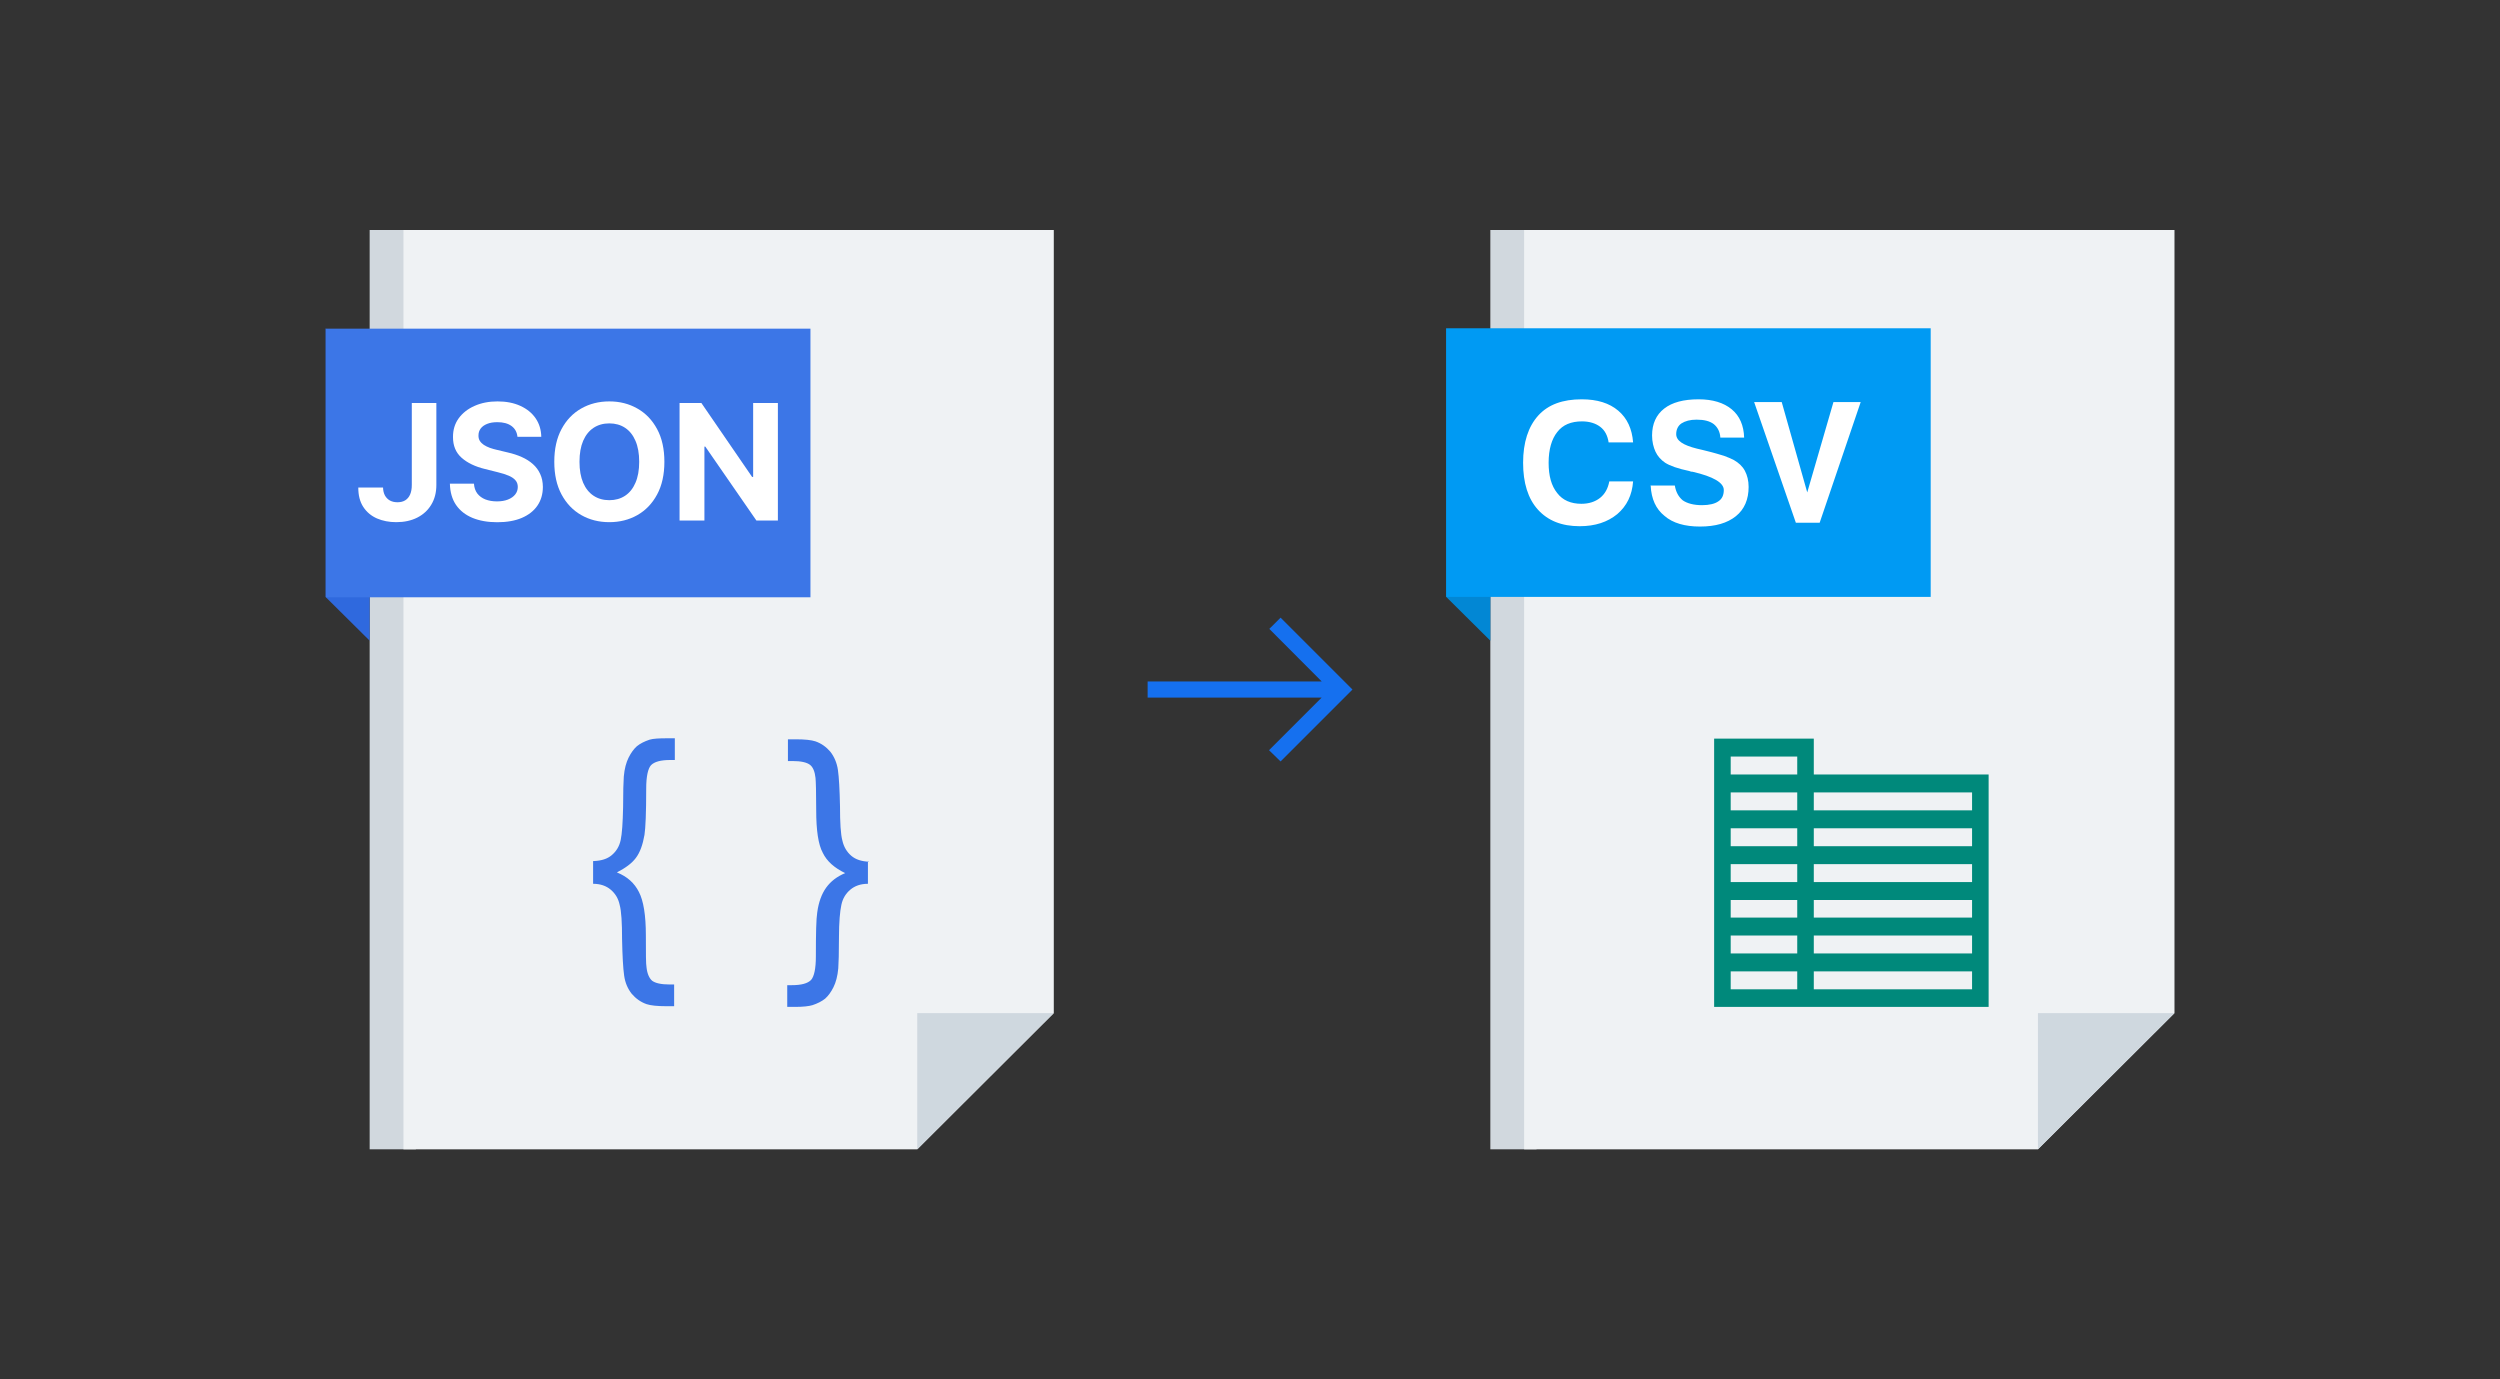 <svg width="232" height="128" viewBox="0 0 232 128" fill="none" xmlns="http://www.w3.org/2000/svg">
<rect x="0" y="0" width="232" height="128" fill="#333333" stroke="none"/>
<path d="M38.592 106.656H34.304V21.344H38.592V106.656Z" fill="#D1D8DE"/>
<path d="M85.12 106.656H37.44V21.344H97.792V94.016L85.12 106.656Z" fill="#EFF2F4"/>
<path d="M30.208 55.392V30.464L34.304 34.496V59.456L30.208 55.392Z" fill="#2F69DE"/>
<path d="M85.12 94.016H97.792L85.12 106.656V94.016Z" fill="#CFD8DF"/>
<path d="M30.25 55.428V30.5H75.21V55.428H30.25Z" fill="#3C76E7"/>
<path d="M72.188 37.399V48.308H70.196L65.45 41.442H65.37V48.308H63.063V37.399H65.088L69.796 44.26H69.892V37.399H72.188Z" fill="white"/>
<path d="M61.655 42.854C61.655 44.043 61.43 45.055 60.979 45.89C60.531 46.724 59.92 47.362 59.146 47.802C58.376 48.239 57.509 48.457 56.547 48.457C55.577 48.457 54.707 48.237 53.937 47.797C53.166 47.356 52.557 46.719 52.11 45.885C51.662 45.05 51.438 44.04 51.438 42.854C51.438 41.664 51.662 40.652 52.11 39.818C52.557 38.983 53.166 38.347 53.937 37.91C54.707 37.47 55.577 37.25 56.547 37.25C57.509 37.25 58.376 37.47 59.146 37.91C59.92 38.347 60.531 38.983 60.979 39.818C61.43 40.652 61.655 41.664 61.655 42.854ZM59.317 42.854C59.317 42.083 59.201 41.433 58.97 40.904C58.743 40.375 58.422 39.974 58.006 39.7C57.591 39.427 57.104 39.29 56.547 39.29C55.989 39.29 55.503 39.427 55.087 39.7C54.672 39.974 54.349 40.375 54.118 40.904C53.891 41.433 53.777 42.083 53.777 42.854C53.777 43.624 53.891 44.274 54.118 44.803C54.349 45.332 54.672 45.734 55.087 46.007C55.503 46.281 55.989 46.417 56.547 46.417C57.104 46.417 57.591 46.281 58.006 46.007C58.422 45.734 58.743 45.332 58.97 44.803C59.201 44.274 59.317 43.624 59.317 42.854Z" fill="white"/>
<path d="M48.02 40.537C47.977 40.107 47.794 39.773 47.471 39.535C47.148 39.297 46.709 39.178 46.155 39.178C45.779 39.178 45.461 39.231 45.202 39.338C44.943 39.441 44.744 39.585 44.605 39.77C44.47 39.954 44.403 40.164 44.403 40.398C44.396 40.593 44.436 40.764 44.525 40.909C44.617 41.055 44.744 41.181 44.903 41.288C45.063 41.391 45.248 41.481 45.457 41.559C45.667 41.634 45.891 41.698 46.129 41.751L47.109 41.985C47.584 42.092 48.021 42.234 48.419 42.412C48.817 42.589 49.161 42.807 49.452 43.067C49.744 43.326 49.969 43.631 50.129 43.983C50.292 44.334 50.376 44.738 50.379 45.192C50.376 45.86 50.205 46.439 49.868 46.929C49.534 47.415 49.051 47.793 48.419 48.063C47.791 48.33 47.032 48.463 46.145 48.463C45.264 48.463 44.497 48.328 43.843 48.058C43.194 47.788 42.686 47.389 42.32 46.859C41.958 46.327 41.768 45.668 41.75 44.883H43.982C44.007 45.249 44.111 45.554 44.296 45.799C44.484 46.041 44.735 46.224 45.047 46.348C45.363 46.469 45.72 46.529 46.118 46.529C46.508 46.529 46.848 46.472 47.135 46.359C47.426 46.245 47.652 46.087 47.812 45.885C47.972 45.682 48.051 45.45 48.051 45.187C48.051 44.942 47.979 44.736 47.833 44.569C47.691 44.402 47.481 44.26 47.205 44.143C46.931 44.026 46.596 43.919 46.198 43.823L45.01 43.525C44.09 43.301 43.364 42.951 42.831 42.475C42.299 42 42.034 41.359 42.038 40.553C42.034 39.892 42.21 39.315 42.565 38.821C42.924 38.328 43.416 37.943 44.041 37.666C44.666 37.389 45.376 37.25 46.171 37.25C46.981 37.25 47.688 37.389 48.291 37.666C48.898 37.943 49.371 38.328 49.708 38.821C50.045 39.315 50.219 39.887 50.23 40.537H48.02Z" fill="white"/>
<path d="M38.215 37.399H40.494V45.006C40.494 45.709 40.336 46.32 40.02 46.838C39.708 47.357 39.273 47.756 38.715 48.037C38.158 48.317 37.51 48.457 36.771 48.457C36.114 48.457 35.517 48.342 34.981 48.111C34.449 47.877 34.026 47.522 33.714 47.046C33.401 46.566 33.246 45.965 33.25 45.24H35.546C35.553 45.528 35.612 45.775 35.722 45.98C35.835 46.183 35.99 46.339 36.185 46.449C36.384 46.556 36.618 46.609 36.888 46.609C37.172 46.609 37.412 46.549 37.607 46.428C37.806 46.304 37.957 46.123 38.06 45.885C38.163 45.647 38.215 45.354 38.215 45.006V37.399Z" fill="white"/>
<path d="M55.136 79.904C55.808 79.872 56.352 79.712 56.768 79.36C57.184 79.008 57.472 78.56 57.6 77.952C57.728 77.344 57.792 76.352 57.824 74.912C57.824 73.472 57.856 72.512 57.888 72.064C57.952 71.328 58.112 70.752 58.336 70.304C58.56 69.856 58.816 69.504 59.104 69.248C59.424 68.992 59.808 68.8 60.288 68.64C60.608 68.544 61.152 68.512 61.888 68.512H62.624V70.528H62.208C61.312 70.528 60.736 70.688 60.416 71.008C60.128 71.328 59.968 72.064 59.968 73.184C59.968 75.456 59.904 76.864 59.808 77.472C59.648 78.4 59.392 79.104 59.008 79.616C58.624 80.128 58.048 80.544 57.248 80.96C58.208 81.344 58.88 81.952 59.296 82.784C59.712 83.584 59.936 84.928 59.936 86.784C59.936 88.448 59.936 89.472 60 89.792C60.064 90.368 60.256 90.784 60.512 91.008C60.8 91.232 61.344 91.36 62.144 91.36H62.56V93.376H61.824C60.992 93.376 60.384 93.312 60 93.184C59.456 92.992 59.008 92.672 58.624 92.224C58.272 91.776 58.016 91.232 57.92 90.528C57.824 89.856 57.76 88.736 57.728 87.168C57.728 85.632 57.664 84.544 57.504 83.968C57.376 83.36 57.088 82.912 56.672 82.56C56.256 82.208 55.712 82.016 55.04 82.016V79.904H55.136ZM80.544 79.904V82.016C79.872 82.016 79.328 82.208 78.912 82.56C78.496 82.912 78.208 83.36 78.08 83.968C77.952 84.544 77.856 85.568 77.856 87.008C77.856 88.448 77.824 89.408 77.792 89.856C77.728 90.592 77.568 91.168 77.344 91.616C77.12 92.064 76.864 92.416 76.576 92.672C76.256 92.928 75.872 93.12 75.392 93.28C75.072 93.376 74.528 93.44 73.792 93.44H73.056V91.424H73.472C74.368 91.424 74.944 91.264 75.264 90.944C75.552 90.624 75.712 89.888 75.712 88.768C75.712 86.624 75.744 85.248 75.84 84.672C75.968 83.712 76.256 82.944 76.672 82.368C77.088 81.792 77.664 81.344 78.432 81.024C77.44 80.544 76.736 79.936 76.352 79.136C75.936 78.368 75.744 77.056 75.744 75.2C75.744 73.536 75.712 72.512 75.68 72.192C75.616 71.616 75.456 71.2 75.168 70.976C74.88 70.752 74.336 70.624 73.536 70.624H73.12V68.608H73.856C74.688 68.608 75.296 68.672 75.68 68.8C76.224 68.992 76.672 69.312 77.056 69.76C77.408 70.208 77.664 70.784 77.76 71.456C77.856 72.128 77.92 73.248 77.952 74.816C77.952 76.352 78.016 77.44 78.176 78.016C78.304 78.592 78.592 79.072 79.008 79.424C79.424 79.776 79.968 79.936 80.64 79.968L80.544 79.904Z" fill="#3C76E7"/>
<mask id="mask0_2064_70246" style="mask-type:alpha" maskUnits="userSpaceOnUse" x="104" y="52" width="24" height="24">
<rect x="104" y="52" width="24" height="24" fill="#D9D9D9"/>
</mask>
<g mask="url(#mask0_2064_70246)">
<path d="M118.837 70.663L117.767 69.619L122.646 64.74H106.5V63.24H122.656L117.792 58.361L118.837 57.317L125.51 63.99L118.837 70.663Z" fill="#1570EF"/>
</g>
<path d="M142.592 106.656H138.304V21.344H142.592V106.656Z" fill="#D1D8DE"/>
<path d="M189.12 106.656H141.44V21.344H201.792V94.016L189.12 106.656Z" fill="#EFF2F4"/>
<path d="M134.208 55.392V30.464L138.304 34.496V59.456L134.208 55.392Z" fill="#0287D4"/>
<path d="M189.12 94.016H201.792L189.12 106.656V94.016Z" fill="#CFD8DF"/>
<path d="M134.208 55.392V30.464H179.168V55.392H134.208Z" fill="#009AF3"/>
<path d="M151.552 44.672C151.456 45.952 150.976 46.944 150.08 47.712C149.184 48.448 148.032 48.832 146.592 48.832C144.928 48.832 143.648 48.32 142.72 47.296C141.792 46.272 141.344 44.8 141.344 42.944C141.344 41.056 141.824 39.584 142.752 38.56C143.68 37.536 145.024 37.056 146.784 37.056C148.224 37.056 149.344 37.408 150.176 38.112C151.008 38.816 151.456 39.808 151.552 41.056H149.28C149.184 40.416 148.928 39.936 148.512 39.616C148.096 39.296 147.52 39.104 146.816 39.104C145.792 39.104 145.024 39.424 144.512 40.096C144 40.736 143.712 41.696 143.712 42.944C143.712 44.16 143.968 45.088 144.512 45.76C145.024 46.432 145.792 46.752 146.752 46.752C147.456 46.752 148.032 46.56 148.48 46.208C148.928 45.856 149.216 45.344 149.344 44.672H151.584H151.552ZM153.152 45.056H155.424C155.52 45.664 155.776 46.112 156.16 46.432C156.576 46.72 157.184 46.88 157.952 46.88C158.624 46.88 159.136 46.752 159.456 46.528C159.808 46.304 159.968 45.952 159.968 45.472C159.968 44.8 159.008 44.224 157.056 43.776H156.992C156.928 43.776 156.864 43.744 156.768 43.712C155.712 43.488 154.976 43.232 154.528 42.944C154.144 42.688 153.824 42.336 153.632 41.92C153.44 41.504 153.312 40.992 153.312 40.416C153.312 39.328 153.696 38.496 154.432 37.92C155.168 37.344 156.224 37.056 157.632 37.056C158.944 37.056 159.968 37.376 160.704 37.984C161.44 38.592 161.824 39.488 161.856 40.608H159.648C159.616 40.064 159.392 39.648 159.04 39.36C158.656 39.072 158.144 38.944 157.44 38.944C156.832 38.944 156.384 39.072 156.032 39.296C155.712 39.52 155.552 39.872 155.552 40.288C155.552 40.896 156.192 41.312 157.472 41.632C157.824 41.728 158.08 41.76 158.272 41.824C159.072 42.016 159.68 42.208 160 42.304C160.352 42.432 160.64 42.56 160.896 42.688C161.344 42.944 161.696 43.264 161.92 43.68C162.144 44.096 162.272 44.608 162.272 45.184C162.272 46.336 161.888 47.264 161.088 47.904C160.288 48.544 159.2 48.864 157.76 48.864C156.352 48.864 155.232 48.544 154.464 47.872C153.664 47.232 153.248 46.304 153.184 45.088L153.152 45.056ZM166.656 48.512L162.784 37.312H165.344L167.712 45.696L170.144 37.312H172.672L168.864 48.512H166.656Z" fill="white"/>
<path fill-rule="evenodd" clip-rule="evenodd" d="M168.32 68.544H159.072V93.44H184.544V71.872H168.32V68.544ZM160.608 86.816H166.784V88.48H160.608V86.816ZM168.32 86.816H183.008V88.48H168.32V86.816ZM183.008 85.152H168.32V83.52H183.008V84.256V85.152ZM166.784 85.152H160.608V83.52H166.784V84.256V85.152ZM166.784 91.808H160.608V90.144H166.784V91.808ZM183.008 91.808H168.32V90.144H183.008V91.808ZM160.608 73.536H166.784V75.2H160.608V73.536ZM160.608 76.864H166.784V78.528H160.608V76.864ZM160.608 80.192H166.784V81.856H160.608V80.192ZM183.008 81.856H168.32V80.192H183.008V81.856ZM183.008 78.528H168.32V76.864H183.008V78.528ZM183.008 73.536V75.2H168.32V73.536H183.008ZM160.608 71.872V70.208H166.784V71.872H160.608Z" fill="#00897B"/>
</svg>
